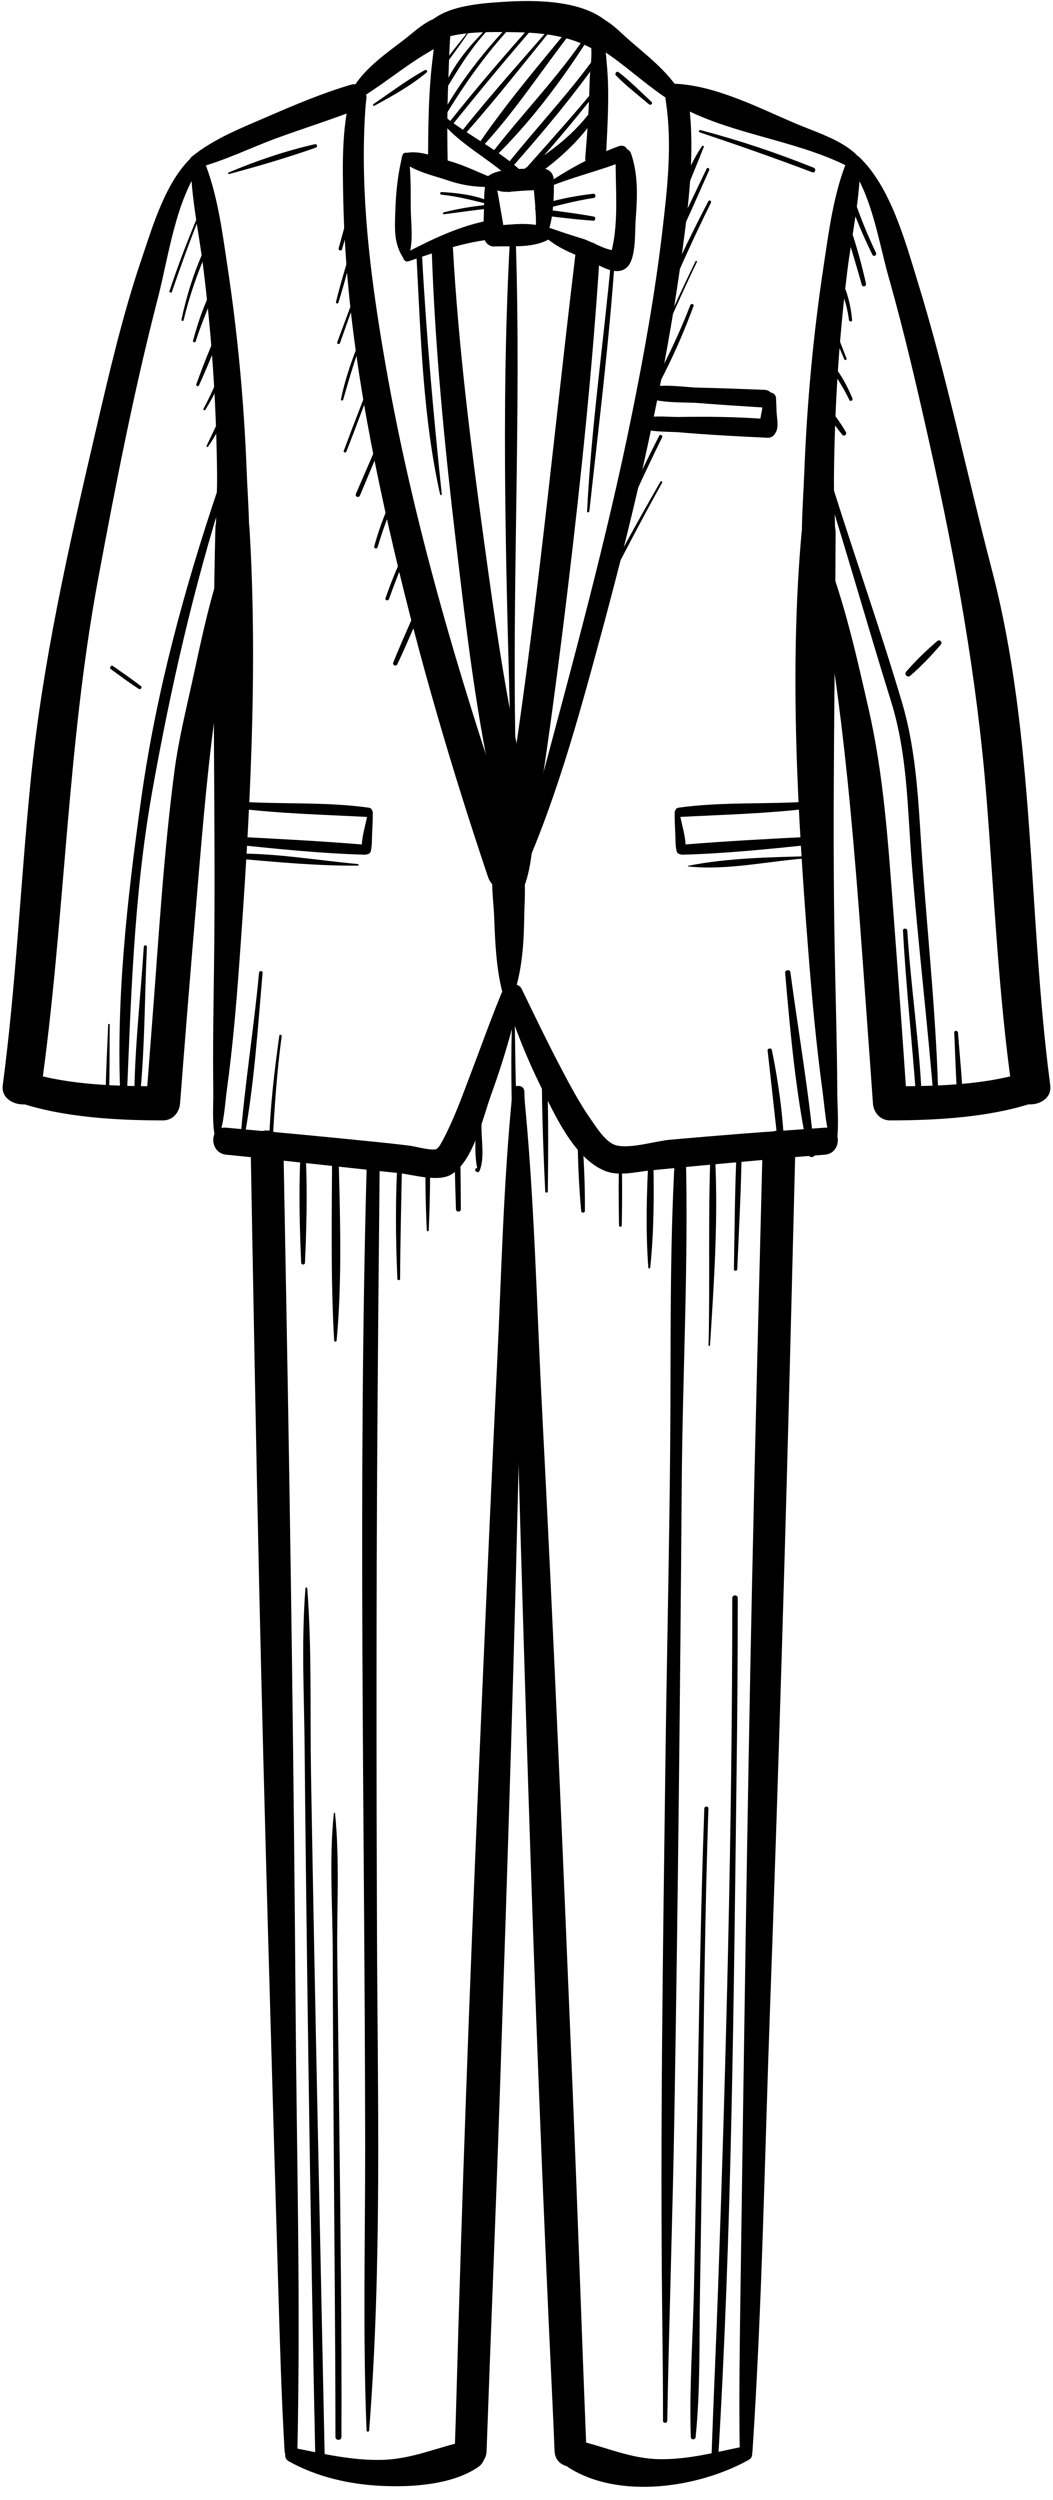 <?xml version="1.0" encoding="UTF-8"?><svg xmlns="http://www.w3.org/2000/svg" xmlns:xlink="http://www.w3.org/1999/xlink" height="514.5" preserveAspectRatio="xMidYMid meet" version="1.0" viewBox="391.6 243.8 216.8 514.5" width="216.8" zoomAndPan="magnify"><g id="change1_1"><path d="M 482.492 283.871 C 485.812 284.188 488.934 285.047 492.16 285.82 C 492.574 285.922 492.703 285.355 492.332 285.203 C 489.238 283.926 485.816 283.496 482.492 283.324 C 482.137 283.305 482.148 283.84 482.492 283.871" fill="inherit"/><path d="M 482.988 287.895 C 486.246 287.492 489.484 286.996 492.75 286.656 C 493.258 286.605 493.262 285.809 492.75 285.859 C 489.461 286.203 486.141 286.672 482.938 287.512 C 482.73 287.562 482.766 287.922 482.988 287.895" fill="inherit"/><path d="M 513.766 283.668 C 509.793 284.145 505.875 284.863 502.109 286.246 C 501.551 286.453 501.766 287.309 502.359 287.152 C 506.176 286.145 509.977 285.141 513.879 284.527 C 514.363 284.453 514.254 283.609 513.766 283.668" fill="inherit"/><path d="M 513.859 288.375 C 510.266 287.707 506.629 287.277 503.008 286.805 C 502.195 286.695 502.191 287.988 503.008 288.086 C 506.578 288.512 510.152 288.98 513.746 289.219 C 514.223 289.25 514.34 288.465 513.859 288.375" fill="inherit"/><path d="M 525.734 264.766 C 523.516 262.711 521.355 260.488 518.949 258.645 C 518.547 258.336 518.086 258.988 518.422 259.332 C 520.508 261.48 522.949 263.336 525.227 265.273 C 525.574 265.57 526.078 265.086 525.734 264.766" fill="inherit"/><path d="M 468.688 265.562 C 472.363 263.555 476.242 261.41 479.453 258.699 C 479.727 258.473 479.379 258.059 479.086 258.223 C 475.41 260.242 471.953 262.859 468.488 265.223 C 468.281 265.363 468.461 265.684 468.688 265.562" fill="inherit"/><path d="M 438.777 279.613 C 444.75 278.012 450.789 276.234 456.621 274.188 C 457.066 274.031 456.891 273.375 456.426 273.48 C 450.398 274.848 444.34 276.902 438.652 279.312 C 438.477 279.387 438.605 279.66 438.777 279.613" fill="inherit"/><path d="M 487.859 250.414 C 486.391 252.438 484.68 254.293 483.297 256.383 C 483.133 256.629 483.52 256.84 483.688 256.609 C 485.156 254.598 486.656 252.594 488.035 250.516 C 488.109 250.406 487.938 250.309 487.859 250.414" fill="inherit"/><path d="M 492.387 249.137 C 488.746 252.602 485.258 256.699 483.188 261.32 C 483.016 261.695 483.531 262.02 483.754 261.648 C 486.395 257.242 489.004 253.07 492.617 249.367 C 492.766 249.215 492.539 248.988 492.387 249.137" fill="inherit"/><path d="M 496.301 249.051 C 491.211 254.441 486.586 260.348 482.891 266.789 C 482.645 267.219 483.297 267.598 483.551 267.176 C 487.41 260.844 491.648 254.898 496.688 249.438 C 496.926 249.18 496.543 248.793 496.301 249.051" fill="inherit"/><path d="M 502.539 247.289 C 496.047 254.492 489.719 261.844 483.707 269.457 C 483.383 269.871 483.961 270.461 484.293 270.043 C 490.375 262.48 496.547 254.996 502.961 247.711 C 503.211 247.426 502.797 247.004 502.539 247.289" fill="inherit"/><path d="M 505.984 248.215 C 499.559 255.621 492.949 262.938 486.836 270.602 C 486.488 271.043 487.082 271.672 487.469 271.234 C 493.977 263.879 500.051 256.098 506.25 248.48 C 506.398 248.297 506.145 248.031 505.984 248.215" fill="inherit"/><path d="M 508.816 249.543 C 502.301 257.48 495.434 265.535 489.711 274.07 C 489.453 274.453 490.035 274.895 490.352 274.562 C 497.402 267.145 503.125 258.207 509.422 250.148 C 509.758 249.723 509.168 249.109 508.816 249.543" fill="inherit"/><path d="M 512.633 250.531 C 506.621 259.637 499.008 267.25 492.438 275.871 C 492.113 276.297 492.797 276.781 493.16 276.43 C 500.82 269.027 507.613 259.914 513.277 250.91 C 513.535 250.5 512.895 250.133 512.633 250.531" fill="inherit"/><path d="M 513.996 255.695 C 508.371 263.445 501.789 270.359 495.844 277.848 C 495.406 278.398 496.152 279.195 496.641 278.641 C 503.012 271.449 509.254 264.016 514.82 256.176 C 515.176 255.672 514.352 255.203 513.996 255.695" fill="inherit"/><path d="M 515.48 260.418 C 510.637 266.402 505.492 272.125 500.379 277.879 C 499.945 278.367 500.656 279.086 501.098 278.598 C 506.258 272.879 511.195 266.938 515.914 260.848 C 516.148 260.543 515.73 260.109 515.48 260.418" fill="inherit"/><path d="M 535.672 271.039 C 543.449 273.645 551.184 276.355 558.855 279.262 C 559.449 279.488 559.695 278.547 559.117 278.312 C 551.504 275.258 543.73 272.648 535.797 270.57 C 535.492 270.492 535.375 270.941 535.672 271.039" fill="inherit"/><path d="M 512.941 349.016 C 514.84 331.625 517.027 314.195 518.207 296.738 C 518.238 296.262 517.516 296.273 517.473 296.738 C 515.871 314.148 513.352 331.551 512.473 349.016 C 512.457 349.32 512.91 349.309 512.941 349.016" fill="inherit"/><path d="M 482.555 345.52 C 480.863 329.324 479.379 312.926 478.516 296.742 C 478.477 296.004 477.316 296 477.359 296.742 C 478.219 312.84 478.664 329.719 482.215 345.566 C 482.258 345.75 482.574 345.715 482.555 345.52" fill="inherit"/><path d="M 444.934 444 C 443.855 455.566 441.969 467.098 441.07 478.672 C 441.039 479.055 441.672 479.145 441.746 478.762 C 443.926 467.371 444.66 455.543 445.668 444 C 445.711 443.527 444.977 443.531 444.934 444" fill="inherit"/><path d="M 449.109 456.938 C 448.086 464.234 447.207 471.633 447 479 C 446.984 479.457 447.676 479.449 447.703 479 C 448.141 471.648 448.598 464.375 449.594 457.07 C 449.637 456.754 449.152 456.617 449.109 456.938" fill="inherit"/><path d="M 553.25 444 C 554.32 456.402 555.477 469.332 558.133 481.508 C 558.273 482.16 559.375 482.031 559.312 481.348 C 558.195 468.848 555.996 456.301 554.324 443.855 C 554.242 443.25 553.195 443.387 553.25 444" fill="inherit"/><path d="M 549.641 460.012 C 550.41 466.781 551.125 473.562 551.906 480.336 C 551.992 481.074 553.129 481.113 553.098 480.336 C 552.824 473.527 551.898 466.559 550.516 459.895 C 550.414 459.41 549.582 459.508 549.641 460.012" fill="inherit"/><path d="M 465.27 421.621 C 457.078 420.879 448.789 419.422 440.555 419.473 C 439.871 419.477 439.895 420.461 440.555 420.52 C 448.73 421.234 457.059 422.02 465.27 421.949 C 465.48 421.945 465.477 421.637 465.27 421.621" fill="inherit"/><path d="M 533.273 422.117 C 541.543 423.023 550.277 420.883 558.543 420.387 C 558.789 420.371 558.797 419.988 558.543 419.996 C 550.234 420.234 541.418 420.348 533.258 421.992 C 533.184 422.008 533.211 422.109 533.273 422.117" fill="inherit"/><path d="M 432.855 287.039 C 430.527 292.516 428.352 298.059 426.496 303.715 C 426.391 304.031 426.887 304.164 426.992 303.852 C 428.93 298.242 430.938 292.672 433.184 287.18 C 433.258 286.992 432.934 286.852 432.855 287.039" fill="inherit"/><path d="M 429.406 309.695 C 430.594 304.695 432.289 299.898 434.336 295.188 C 434.496 294.816 433.957 294.488 433.781 294.863 C 431.602 299.578 430.051 304.496 428.957 309.57 C 428.895 309.863 429.34 309.992 429.406 309.695" fill="inherit"/><path d="M 431.887 314.062 C 432.895 310.898 434.16 307.855 435.402 304.781 C 435.566 304.375 434.879 304.082 434.688 304.48 C 433.242 307.5 432.219 310.684 431.348 313.91 C 431.25 314.262 431.777 314.402 431.887 314.062" fill="inherit"/><path d="M 432.555 323.137 C 434.199 319.531 435.719 315.844 437.109 312.133 C 437.258 311.738 436.594 311.453 436.422 311.844 C 434.832 315.477 433.348 319.176 432.012 322.906 C 431.902 323.219 432.414 323.441 432.555 323.137" fill="inherit"/><path d="M 433.891 328.133 C 436.07 324.562 437.867 320.793 438.941 316.742 C 439.043 316.359 438.484 316.215 438.355 316.578 C 436.988 320.477 435.484 324.273 433.5 327.902 C 433.359 328.16 433.738 328.383 433.891 328.133" fill="inherit"/><path d="M 434.43 335.723 C 436.09 333.41 437.371 330.77 438.355 328.105 C 438.477 327.777 437.93 327.539 437.785 327.863 C 436.613 330.453 435.34 332.98 434.133 335.551 C 434.039 335.75 434.301 335.902 434.43 335.723" fill="inherit"/><path d="M 571.957 295.824 C 570.246 292.258 568.762 288.609 567.492 284.863 C 567.285 284.254 566.312 284.523 566.527 285.129 C 567.871 288.934 569.438 292.637 571.227 296.25 C 571.469 296.738 572.188 296.312 571.957 295.824" fill="inherit"/><path d="M 569.895 302.184 C 569.148 298.812 568.254 295.477 567.18 292.191 C 566.957 291.508 565.883 291.797 566.098 292.492 C 567.113 295.789 568.102 299.094 569.035 302.418 C 569.188 302.973 570.016 302.742 569.895 302.184" fill="inherit"/><path d="M 567.035 309.66 C 566.75 306.418 565.922 303.32 564.355 300.457 C 564.094 299.98 563.387 300.402 563.629 300.883 C 565.012 303.676 565.996 306.566 566.395 309.66 C 566.445 310.062 567.07 310.078 567.035 309.66" fill="inherit"/><path d="M 565.895 317.605 C 564.957 315.141 563.988 312.688 563.012 310.238 C 562.848 309.82 562.16 310.008 562.336 310.426 C 563.359 312.887 564.391 315.344 565.453 317.789 C 565.562 318.039 565.992 317.859 565.895 317.605" fill="inherit"/><path d="M 567.102 325.766 C 566.09 323.383 564.879 321.09 563.277 319.051 C 562.977 318.664 562.336 319.164 562.602 319.57 C 564.016 321.695 565.371 323.82 566.48 326.129 C 566.684 326.551 567.277 326.18 567.102 325.766" fill="inherit"/><path d="M 565.766 332.742 C 564.711 330.883 563.375 329.129 562.109 327.406 C 561.727 326.887 560.848 327.363 561.219 327.93 C 562.422 329.746 563.633 331.637 565.043 333.301 C 565.387 333.711 566.02 333.188 565.766 332.742" fill="inherit"/><path d="M 536.133 273.883 C 533.918 277.152 532.297 281.086 531.246 284.887 C 531.098 285.438 531.898 285.637 532.094 285.117 C 533.48 281.383 535.051 277.746 536.504 274.039 C 536.594 273.816 536.254 273.703 536.133 273.883" fill="inherit"/><path d="M 537.086 278.52 C 534.562 283.809 531.973 289.078 529.602 294.438 C 529.383 294.926 530.09 295.359 530.328 294.863 C 532.875 289.574 535.215 284.184 537.609 278.828 C 537.77 278.473 537.254 278.16 537.086 278.52" fill="inherit"/><path d="M 537.449 285.203 C 533.352 293.043 529.555 301.016 526.203 309.207 C 525.969 309.785 526.902 310.031 527.137 309.465 C 530.516 301.371 534.078 293.367 537.977 285.512 C 538.152 285.164 537.637 284.855 537.449 285.203" fill="inherit"/><path d="M 534.809 297.559 C 531.008 305.359 527.441 313.262 524.121 321.277 C 524.004 321.566 524.473 321.691 524.59 321.406 C 527.859 313.41 531.352 305.512 535.078 297.719 C 535.164 297.535 534.895 297.379 534.809 297.559" fill="inherit"/><path d="M 533.73 306.598 C 530.438 315.047 526.336 323.039 521.543 330.73 C 521.215 331.254 522.035 331.727 522.363 331.211 C 527.285 323.52 531.242 315.348 534.391 306.781 C 534.547 306.363 533.887 306.191 533.73 306.598" fill="inherit"/><path d="M 527.324 333.473 C 523.992 340.031 520.793 346.656 517.887 353.418 C 517.676 353.91 518.395 354.344 518.617 353.844 C 521.605 347.113 524.656 340.422 527.922 333.816 C 528.113 333.426 527.527 333.074 527.324 333.473" fill="inherit"/><path d="M 527.57 342.941 C 522.953 351 518.398 359.125 514.297 367.457 C 514.117 367.816 514.648 368.133 514.836 367.773 C 519.148 359.531 523.387 351.27 527.922 343.148 C 528.051 342.922 527.703 342.715 527.57 342.941" fill="inherit"/><path d="M 464.062 285.977 C 462.855 288.816 462.172 291.945 461.324 294.906 C 461.195 295.352 461.895 295.543 462.02 295.098 C 462.84 292.145 463.895 289.133 464.352 286.098 C 464.375 285.941 464.141 285.801 464.062 285.977" fill="inherit"/><path d="M 464.781 291.941 C 463.434 296.594 461.926 301.23 460.777 305.938 C 460.695 306.262 461.172 306.391 461.273 306.074 C 462.738 301.457 463.863 296.711 465.129 292.035 C 465.191 291.812 464.848 291.719 464.781 291.941" fill="inherit"/><path d="M 465.734 301.586 C 464.164 305.809 462.594 310.027 461.023 314.246 C 460.891 314.605 461.469 314.762 461.598 314.402 C 463.102 310.164 464.605 305.93 466.109 301.691 C 466.195 301.453 465.82 301.355 465.734 301.586" fill="inherit"/><path d="M 466.781 311.215 C 464.723 315.945 462.848 320.879 461.801 325.945 C 461.738 326.238 462.168 326.359 462.25 326.066 C 463.688 321.066 465.105 316.168 467.125 311.359 C 467.207 311.164 466.867 311.02 466.781 311.215" fill="inherit"/><path d="M 468.391 320.918 C 466.379 326.137 464.305 331.336 462.375 336.586 C 462.25 336.926 462.785 337.066 462.918 336.734 C 464.965 331.535 466.875 326.273 468.844 321.043 C 468.949 320.762 468.496 320.641 468.391 320.918" fill="inherit"/><path d="M 471.641 329.797 C 469.387 335.004 467.137 340.207 464.887 345.414 C 464.625 346.012 465.457 346.371 465.715 345.762 C 467.906 340.531 470.102 335.305 472.297 330.074 C 472.453 329.703 471.801 329.426 471.641 329.797" fill="inherit"/><path d="M 474.793 341.547 C 472.152 346.211 470.047 351.059 468.656 356.238 C 468.539 356.676 469.203 356.859 469.336 356.426 C 470.863 351.371 472.75 346.465 475.211 341.789 C 475.355 341.516 474.945 341.273 474.793 341.547" fill="inherit"/><path d="M 476.062 354.844 C 474.137 358.77 472.41 362.773 470.965 366.898 C 470.805 367.355 471.527 367.551 471.688 367.098 C 473.137 363.035 474.727 359.039 476.551 355.129 C 476.703 354.805 476.227 354.52 476.062 354.844" fill="inherit"/><path d="M 477.188 369.391 C 475.629 372.988 473.996 376.562 472.551 380.207 C 472.359 380.68 473.156 381.02 473.379 380.555 C 475.047 377.059 476.543 373.473 478.105 369.926 C 478.379 369.305 477.461 368.766 477.188 369.391" fill="inherit"/><path d="M 577.512 435.336 C 578.133 446.91 579.41 458.449 580.25 470.008 C 580.305 470.742 581.441 470.758 581.406 470.008 C 580.891 458.422 579.137 446.914 578.402 435.336 C 578.363 434.77 577.48 434.762 577.512 435.336" fill="inherit"/><path d="M 588.062 456.324 C 588.312 461.312 588.371 466.359 588.871 471.332 C 588.938 471.957 589.887 471.988 589.871 471.332 C 589.766 466.332 589.203 461.312 588.844 456.324 C 588.809 455.828 588.035 455.82 588.062 456.324" fill="inherit"/><path d="M 421.203 438.66 C 420.492 449.812 419.121 461.156 419.25 472.336 C 419.254 472.902 420.043 472.867 420.109 472.336 C 421.449 461.238 421.332 449.824 421.844 438.66 C 421.863 438.246 421.23 438.25 421.203 438.66" fill="inherit"/><path d="M 413.875 454.668 C 413.656 460.324 413.309 466.004 413.328 471.664 C 413.328 472.059 413.918 472.055 413.938 471.664 C 414.223 466.012 414.141 460.328 414.188 454.668 C 414.191 454.465 413.883 454.469 413.875 454.668" fill="inherit"/><path d="M 542.367 572.684 C 542.367 620.004 541.105 667.352 539.445 714.645 C 539.027 726.539 538.461 738.426 538.055 750.32 C 538.023 751.211 539.379 751.199 539.43 750.32 C 542.285 703.129 542.66 655.648 543.258 608.387 C 543.406 596.484 543.508 584.586 543.492 572.684 C 543.488 571.957 542.367 571.957 542.367 572.684" fill="inherit"/><path d="M 536.609 616 C 535.832 637.551 535.52 659.113 535.129 680.672 C 534.926 692.078 534.723 703.48 534.477 714.887 C 534.254 725.004 533.5 735.23 533.824 745.344 C 533.844 746 534.762 745.977 534.824 745.344 C 535.816 735.531 535.547 725.484 535.715 715.629 C 535.918 703.98 536.07 692.324 536.227 680.672 C 536.512 659.113 536.738 637.551 537.453 616 C 537.473 615.457 536.629 615.461 536.609 616" fill="inherit"/><path d="M 454.488 570.684 C 453.617 581.648 454.23 592.875 454.324 603.863 C 454.453 618.773 454.637 633.684 454.828 648.594 C 455.191 676.824 455.645 705.051 456.18 733.277 C 456.297 739.297 456.43 745.316 456.555 751.34 C 456.578 752.586 458.52 752.59 458.492 751.34 C 457.512 703.855 456.438 656.367 455.633 608.883 C 455.414 596.199 455.828 583.328 454.863 570.684 C 454.848 570.441 454.508 570.441 454.488 570.684" fill="inherit"/><path d="M 460.332 617 C 459.355 626.309 460.078 636.031 460.102 645.379 C 460.129 657.309 460.211 669.238 460.281 681.164 C 460.414 702.555 460.656 723.945 460.664 745.332 C 460.664 746.129 461.898 746.129 461.898 745.332 C 461.977 723.941 461.711 702.555 461.457 681.164 C 461.316 669.457 461.18 657.746 461.039 646.039 C 460.926 636.453 461.555 626.539 460.582 617 C 460.566 616.84 460.348 616.84 460.332 617" fill="inherit"/><path d="M 497.191 450 C 496.758 458.211 496.844 466.453 497.047 474.672 C 497.062 475.336 498.105 475.332 498.074 474.672 C 497.699 466.445 497.656 458.23 497.535 450 C 497.531 449.777 497.203 449.781 497.191 450" fill="inherit"/><path d="M 504.387 488.996 C 504.516 479.355 504.512 469.637 504.066 460 C 504.039 459.43 503.184 459.426 503.176 460 C 503.062 469.645 503.391 479.363 503.855 488.996 C 503.871 489.34 504.383 489.344 504.387 488.996" fill="inherit"/><path d="M 512.023 493 C 512.066 487.789 511.828 482.527 511.43 477.336 C 511.387 476.762 510.52 476.742 510.523 477.336 C 510.566 482.547 510.773 487.809 511.258 493 C 511.301 493.484 512.02 493.504 512.023 493" fill="inherit"/><path d="M 537.781 520.664 C 538.629 507.551 539.52 494.137 538.785 481 C 538.754 480.418 537.902 480.414 537.879 481 C 537.371 494.195 537.793 507.457 537.484 520.664 C 537.48 520.855 537.77 520.855 537.781 520.664" fill="inherit"/><path d="M 543.391 505 C 543.746 496.562 544.23 488.117 544.312 479.672 C 544.32 479.023 543.348 479.031 543.312 479.672 C 542.887 488.105 542.855 496.559 542.703 505 C 542.695 505.445 543.371 505.441 543.391 505" fill="inherit"/><path d="M 519.613 496 C 519.68 492.332 519.719 488.668 519.66 485 C 519.656 484.578 519.012 484.578 519.004 485 C 518.945 488.668 518.988 492.332 519.051 496 C 519.059 496.363 519.609 496.363 519.613 496" fill="inherit"/><path d="M 525.473 504.664 C 526.262 497.25 526.27 489.457 526.105 482 C 526.09 481.363 525.152 481.367 525.121 482 C 524.734 489.441 524.516 497.23 525.082 504.664 C 525.102 504.922 525.445 504.914 525.473 504.664" fill="inherit"/><path d="M 454.391 503.668 C 454.707 496.602 454.879 489.402 454.586 482.332 C 454.555 481.578 453.445 481.578 453.414 482.332 C 453.121 489.402 453.293 496.602 453.609 503.668 C 453.633 504.168 454.367 504.172 454.391 503.668" fill="inherit"/><path d="M 460.91 519.664 C 462.082 506.957 461.605 493.762 461.293 481.004 C 461.27 480.16 459.984 480.156 459.98 481.004 C 459.922 493.832 459.664 506.859 460.395 519.664 C 460.414 520 460.879 519.992 460.91 519.664" fill="inherit"/><path d="M 473.98 507 C 474.012 498.547 474.25 490.113 474.395 481.664 C 474.402 481.086 473.539 481.098 473.504 481.664 C 472.977 490.074 473.047 498.586 473.414 507 C 473.434 507.359 473.977 507.363 473.98 507" fill="inherit"/><path d="M 479.871 497 C 480.086 492.012 480.207 486.992 480.113 482 C 480.102 481.426 479.23 481.426 479.223 482 C 479.129 486.992 479.246 492.012 479.465 497 C 479.477 497.262 479.859 497.262 479.871 497" fill="inherit"/><path d="M 486.477 492.668 C 486.445 486.441 486.41 480.223 486.137 474 C 486.109 473.371 485.156 473.363 485.152 474 C 485.098 480.227 485.281 486.445 485.477 492.668 C 485.496 493.309 486.477 493.312 486.477 492.668" fill="inherit"/><path d="M 489.508 484.344 C 489.484 484.422 489.465 484.496 489.445 484.574 C 489.414 484.68 489.465 484.805 489.562 484.859 C 489.645 484.906 489.73 484.953 489.816 485 C 489.961 485.078 490.188 485.047 490.266 484.883 C 491.434 482.414 490.711 478.547 490.734 475.859 C 490.766 471.465 490.859 467.062 490.766 462.668 C 490.746 461.875 489.543 461.871 489.531 462.668 C 489.473 466.242 489.551 469.812 489.598 473.387 C 489.641 476.812 489.121 481.004 489.883 484.344 C 489.84 484.152 489.555 484.16 489.508 484.344" fill="inherit"/><path d="M 414.449 381.543 C 416.348 382.906 418.219 384.324 420.188 385.586 C 420.523 385.801 420.945 385.277 420.621 385.02 C 418.758 383.555 416.781 382.234 414.844 380.867 C 414.43 380.578 414.043 381.254 414.449 381.543" fill="inherit"/><path d="M 584.562 375.738 C 582.324 377.66 580.117 379.789 578.184 382.012 C 577.672 382.598 578.445 383.375 579.031 382.863 C 581.254 380.926 583.379 378.711 585.293 376.469 C 585.727 375.965 585.07 375.305 584.562 375.738" fill="inherit"/><path d="M 522.668 331.238 C 523.672 332.828 529.719 332.621 531.238 332.754 C 537.328 333.285 543.438 333.594 549.539 333.891 C 552.027 334.012 551.984 330.23 549.539 330.047 C 543.465 329.59 537.328 329.5 531.238 329.617 C 529.531 329.652 523.848 329.004 522.668 330.625 C 522.547 330.789 522.562 331.07 522.668 331.238" fill="inherit"/><path d="M 524.086 324.906 C 525.273 326.891 532.977 326.562 534.875 326.711 C 539.582 327.078 544.293 327.391 549.008 327.684 C 551.348 327.828 551.363 324.117 549.008 324.027 C 544.297 323.84 539.586 323.672 534.875 323.562 C 532.809 323.512 525.57 322.375 524.086 324.32 C 523.965 324.48 523.988 324.746 524.086 324.906" fill="inherit"/><path d="M 550.852 326.953 C 551.129 326.715 551.238 326.414 551.328 326.07 C 550.543 325.855 549.762 325.637 548.977 325.422 C 548.797 326.383 548.609 327.344 548.457 328.312 C 548.23 329.715 547.477 332.043 548.656 333.164 C 549.309 333.777 550.398 333.836 551.043 333.164 C 552.094 332.066 551.551 329.988 551.488 328.598 C 551.449 327.648 551.43 326.695 551.371 325.746 C 551.277 324.188 548.945 324.16 548.934 325.746 C 548.926 326.227 549.066 326.582 549.367 326.953 C 549.742 327.414 550.461 327.289 550.852 326.953" fill="inherit"/><path d="M 496.574 293.406 C 494.625 329.062 495.926 365.043 496.855 400.715 C 496.871 401.316 497.809 401.316 497.793 400.715 C 496.922 364.953 498.965 329.164 497.793 293.406 C 497.766 292.621 496.617 292.625 496.574 293.406" fill="inherit"/><path d="M 482.496 268.883 C 486.641 273.84 492.812 276.73 497.422 281.238 C 498.645 282.438 500.535 280.547 499.297 279.359 C 494.586 274.844 488.527 271.992 483.402 267.977 C 482.758 267.473 481.957 268.238 482.496 268.883" fill="inherit"/><path d="M 513.223 266.727 C 510.676 270.141 507.57 272.938 504.113 275.41 C 501.297 277.426 498.172 279.246 495.746 281.738 C 495.02 282.488 495.945 283.715 496.863 283.188 C 503.559 279.352 510.309 274.012 514.465 267.453 C 514.973 266.652 513.762 266.004 513.223 266.727" fill="inherit"/><path d="M 528.98 742.012 C 529.359 720.859 530.102 699.715 530.457 678.559 C 531.18 635.402 531.637 592.242 531.961 549.082 C 532.133 526.52 533.375 503.895 532.801 481.332 C 532.766 479.898 530.664 479.914 530.582 481.332 C 529.43 501.047 529.75 520.902 529.59 540.641 C 529.406 563.012 528.867 585.379 528.582 607.746 C 528.105 645.047 527.508 682.387 527.938 719.688 C 528.023 727.133 528.121 734.57 528.105 742.012 C 528.105 742.574 528.973 742.574 528.98 742.012" fill="inherit"/><path d="M 467.602 743.992 C 470.273 710.047 469.34 675.539 469.215 641.512 C 469.09 607.684 469.066 573.855 469.285 540.027 C 469.41 520.457 469.602 500.891 469.793 481.324 C 469.809 479.633 467.219 479.637 467.168 481.324 C 465.215 549.262 466.711 617.332 466.781 685.289 C 466.801 704.82 466.285 724.48 467.07 743.992 C 467.086 744.34 467.574 744.332 467.602 743.992" fill="inherit"/><path d="M 436.57 344.164 C 429.539 364.926 423.75 386.285 420.699 408.023 C 417.754 429.02 415.258 450.859 416.52 472.07 C 416.559 472.773 417.582 472.777 417.613 472.07 C 418.555 450.07 419.059 428.496 422.93 406.738 C 426.676 385.68 431.402 364.926 437.867 344.52 C 438.129 343.691 436.848 343.352 436.57 344.164" fill="inherit"/><path d="M 584.824 471.09 C 584.477 454.246 582.66 437.512 581.473 420.723 C 580.691 409.691 580.445 398.918 577.285 388.27 C 572.906 373.52 567.797 359.016 563.176 344.367 C 562.922 343.566 561.652 343.91 561.906 344.719 C 566.449 359.113 570.555 373.711 575.055 388.141 C 578.461 399.062 578.426 410.199 579.32 421.551 C 580.629 438.086 582.598 454.559 583.922 471.09 C 583.965 471.664 584.84 471.68 584.824 471.09" fill="inherit"/><path d="M 440.004 417.613 C 448.875 418.527 457.801 419.461 466.719 419.699 C 468.062 419.738 468.023 417.746 466.719 417.641 C 457.828 416.91 448.914 416.438 440.004 415.988 C 438.945 415.934 438.984 417.508 440.004 417.613" fill="inherit"/><path d="M 440.348 410.156 C 449.27 411.25 458.332 411.469 467.309 411.934 C 468.379 411.988 468.656 410.184 467.562 410.027 C 458.578 408.766 449.387 409.379 440.348 408.75 C 439.43 408.688 439.473 410.051 440.348 410.156" fill="inherit"/><path d="M 467.363 410.828 C 467.012 413.336 465.902 416.145 466.117 418.672 C 466.203 419.656 467.715 420.02 467.961 418.918 C 468.238 417.656 468.156 416.32 468.227 415.027 C 468.305 413.672 468.355 412.32 468.348 410.965 C 468.344 410.422 467.445 410.254 467.363 410.828" fill="inherit"/><path d="M 558.848 415.988 C 549.938 416.438 541.02 416.91 532.133 417.641 C 530.828 417.746 530.785 419.738 532.133 419.699 C 541.051 419.461 549.977 418.527 558.848 417.613 C 559.863 417.508 559.906 415.934 558.848 415.988" fill="inherit"/><path d="M 558.504 408.75 C 549.465 409.379 540.273 408.766 531.285 410.027 C 530.207 410.18 530.461 411.988 531.543 411.934 C 540.516 411.469 549.582 411.25 558.504 410.156 C 559.379 410.051 559.426 408.688 558.504 408.75" fill="inherit"/><path d="M 530.504 410.965 C 530.492 412.32 530.547 413.672 530.621 415.027 C 530.695 416.32 530.609 417.656 530.891 418.918 C 531.133 420.012 532.648 419.664 532.73 418.672 C 532.945 416.145 531.84 413.336 531.484 410.828 C 531.406 410.262 530.508 410.414 530.504 410.965" fill="inherit"/><path d="M 480.906 252.375 C 485.488 250.285 491.348 250.367 496.281 250.406 C 502.062 250.453 507.84 250.844 513.035 253.555 C 516.117 255.168 519.676 251.105 516.898 248.551 C 511.688 243.762 501.723 243.75 495.129 244.188 C 490.223 244.516 480.777 245.066 478.609 250.609 C 478.059 252.023 479.812 252.871 480.906 252.375" fill="inherit"/><path d="M 480.48 294.926 C 481.125 315.148 483.121 335.363 485.48 355.449 C 487.598 373.453 489.707 391.68 493.789 409.363 C 494.777 413.664 501.5 411.844 500.418 407.539 C 496.059 390.223 493.617 372.344 491.188 354.676 C 488.461 334.852 485.977 314.918 484.855 294.926 C 484.695 292.137 480.391 292.094 480.48 294.926" fill="inherit"/><path d="M 483.652 247.656 C 481.148 248.457 481.039 253.02 480.773 255.027 C 479.766 262.609 479.766 270.398 479.719 278.031 C 479.703 280.645 483.832 280.648 483.781 278.031 C 483.672 272.203 483.645 266.371 483.898 260.551 C 483.949 259.348 484.191 250.59 484.434 250.488 C 486.125 249.789 485.504 247.066 483.652 247.656" fill="inherit"/><path d="M 466.754 263.418 C 470.648 260.922 474.289 258.012 478.211 255.52 C 480.496 254.07 483.062 252.938 484.738 250.762 C 486.098 248.996 483.859 246.949 482.09 247.32 C 479.363 247.891 476.883 250.375 474.73 252.016 C 471.207 254.699 467.113 257.574 464.656 261.324 C 463.82 262.598 465.48 264.234 466.754 263.418" fill="inherit"/><path d="M 463.773 263.336 C 461.922 270.285 462.137 277.996 462.281 285.102 C 462.781 309.398 467.242 333.555 472.762 357.152 C 478.066 379.852 484.656 402.227 492.09 424.316 C 493.648 428.949 501.055 426.934 499.441 422.289 C 487.695 388.441 477.078 353.961 470.938 318.605 C 468.191 302.777 466.023 286.711 466.594 270.613 C 466.66 268.656 466.848 265.25 467.027 264.234 C 467.398 262.133 464.344 261.203 463.773 263.336" fill="inherit"/><path d="M 531.246 262.129 C 528.742 258.281 524.742 255.16 521.301 252.188 C 519.219 250.387 517.059 247.938 514.355 247.129 C 512.449 246.555 510.598 248.848 511.711 250.57 C 513.184 252.844 515.863 254.219 518.012 255.793 C 521.746 258.531 525.277 261.703 529.152 264.227 C 530.426 265.051 532.074 263.402 531.246 262.129" fill="inherit"/><path d="M 432.387 278.301 C 437.941 276.836 443.273 274.164 448.672 272.191 C 454.156 270.188 459.754 268.445 465.188 266.316 C 468.258 265.113 467.109 260.277 463.793 261.254 C 457.988 262.965 452.348 265.352 446.805 267.754 C 441.465 270.066 435.613 272.328 431.078 276.055 C 429.996 276.941 431.172 278.621 432.387 278.301" fill="inherit"/><path d="M 567.992 275.703 C 564.941 272.613 559.395 270.914 555.512 269.266 C 547.766 265.984 538.98 261.383 530.457 261.027 C 528.527 260.945 527.996 263.578 529.512 264.52 C 540.496 271.379 554.773 272.258 566.176 278.059 C 567.656 278.812 569.23 276.957 567.992 275.703" fill="inherit"/><path d="M 495.535 448.82 C 497.516 455.262 500.055 461.574 503.047 467.617 C 505.848 473.277 509.805 482.164 516.105 484.754 C 519.051 485.965 522.695 484.938 525.746 484.648 C 530.801 484.164 535.852 483.668 540.906 483.219 C 547.742 482.609 554.586 481.957 561.43 481.441 C 564.977 481.172 565.008 475.609 561.43 475.879 C 555.586 476.316 549.734 476.695 543.895 477.156 C 539.117 477.535 534.344 477.93 529.57 478.359 C 526.488 478.637 521.566 480.23 518.57 479.539 C 516.363 479.031 514.43 475.855 513.246 474.172 C 510.98 470.938 509.121 467.441 507.281 463.961 C 504.391 458.492 501.719 452.91 499.02 447.352 C 498.074 445.402 494.902 446.77 495.535 448.82" fill="inherit"/><path d="M 566.078 276.676 C 563.211 283.566 562.234 291.551 561.121 298.898 C 560.098 305.664 559.273 312.465 558.629 319.273 C 557.945 326.488 557.477 333.727 557.195 340.969 C 556.926 348.062 556.125 355.723 557.414 362.727 C 557.922 365.469 562.684 365.586 563.082 362.727 C 564.027 355.934 563.234 348.777 563.301 341.914 C 563.371 334.676 563.633 327.438 564.105 320.215 C 564.559 313.312 565.211 306.43 566.055 299.566 C 566.969 292.141 568.715 284.523 568.719 277.031 C 568.719 275.406 566.625 275.355 566.078 276.676" fill="inherit"/><path d="M 563.742 479.676 C 564.41 476.117 564.008 472.191 563.988 468.578 C 563.941 458.824 563.637 449.074 563.453 439.324 C 562.922 410.633 563.562 382.008 563.641 353.328 C 563.652 348.758 557.035 348.91 556.641 353.328 C 554.105 381.707 555.785 410.969 558 439.324 C 558.75 448.953 559.621 458.566 560.922 468.145 C 561.43 471.871 561.613 476.141 562.961 479.676 C 563.086 480.012 563.66 480.109 563.742 479.676" fill="inherit"/><path d="M 566.461 277.648 C 571.172 284.078 572.477 293.508 574.602 300.988 C 577.812 312.289 580.441 323.758 583.012 335.219 C 588.41 359.312 592.777 383.492 594.723 408.148 C 596.309 428.23 597.145 448.27 599.98 468.242 C 600.605 472.656 608.426 471.652 607.836 467.18 C 603.195 431.945 604.832 395.484 595.773 360.902 C 590.598 341.133 586.512 321.121 580.477 301.57 C 577.949 293.391 574.938 282.203 568.473 276.098 C 567.465 275.145 565.566 276.43 566.461 277.648" fill="inherit"/><path d="M 558.535 354.207 C 565.66 388.027 567.719 420.883 570.23 455.523 C 570.602 460.637 570.969 465.754 571.324 470.871 C 571.457 472.766 572.828 474.383 574.836 474.383 C 584.375 474.379 595.305 473.773 604.406 470.738 C 608.352 469.43 606.695 463.211 602.68 464.473 C 594.09 467.172 583.797 467.371 574.836 467.359 C 576.008 468.531 577.176 469.699 578.348 470.871 C 577.449 457.559 576.504 444.25 575.492 430.945 C 574.434 417.016 573.531 403.199 570.406 389.57 C 567.648 377.531 564.895 364.965 559.852 353.652 C 559.504 352.875 558.379 353.453 558.535 354.207" fill="inherit"/><path d="M 494.832 448.254 C 492.508 453.906 490.469 459.676 488.285 465.387 C 486.977 468.824 485.715 472.285 484.168 475.625 C 483.574 476.906 482.961 478.188 482.238 479.398 C 481.672 480.348 481.012 480.453 481.609 480.273 C 480.254 480.68 477.246 479.734 475.816 479.566 C 473.73 479.316 471.641 479.082 469.551 478.867 C 464.879 478.391 460.203 477.934 455.527 477.48 C 449.742 476.922 443.949 476.438 438.168 475.879 C 434.605 475.531 434.629 481.098 438.168 481.441 C 444.758 482.078 451.34 482.836 457.926 483.531 C 463.156 484.086 468.387 484.684 473.621 485.219 C 476.578 485.52 481.57 487.086 484.309 485.621 C 488.98 483.113 491.066 473.684 492.688 469.191 C 495.031 462.703 497.07 456.016 498.508 449.266 C 499.031 446.812 495.75 446.023 494.832 448.254" fill="inherit"/><path d="M 430.879 277.031 C 430.883 284.215 432.535 291.512 433.422 298.629 C 434.316 305.805 435.012 313 435.488 320.215 C 435.945 327.121 436.207 334.047 436.289 340.969 C 436.371 348.137 435.527 355.633 436.516 362.727 C 436.914 365.586 441.676 365.473 442.18 362.727 C 443.473 355.715 442.672 348.066 442.398 340.969 C 442.121 333.727 441.648 326.488 440.969 319.273 C 440.32 312.461 439.496 305.664 438.473 298.898 C 437.367 291.559 436.383 283.555 433.52 276.676 C 432.977 275.367 430.879 275.395 430.879 277.031" fill="inherit"/><path d="M 436.637 477.766 C 437.77 474.727 437.891 471.145 438.328 467.941 C 439.512 459.285 440.25 450.578 440.883 441.867 C 443.031 412.266 444.742 381.984 442.957 352.328 C 442.688 347.859 436.078 347.793 435.957 352.328 C 435.148 382.133 436.055 412.043 435.676 441.867 C 435.562 450.668 435.398 459.469 435.512 468.27 C 435.551 471.387 435.242 474.707 435.855 477.766 C 435.941 478.195 436.512 478.109 436.637 477.766" fill="inherit"/><path d="M 431.125 276.098 C 425.676 281.25 423.086 290.215 420.758 297.082 C 416.898 308.438 414.152 320.27 411.434 331.938 C 405.801 356.102 400.328 380.012 397.883 404.773 C 395.828 425.57 394.902 446.449 392.164 467.18 C 391.578 471.602 399.387 472.703 400.02 468.242 C 404.996 433.234 405.316 397.855 411.789 363.035 C 415.398 343.633 419.172 324.234 424.113 305.117 C 426.344 296.492 427.738 285.027 433.137 277.648 C 434.02 276.441 432.141 275.137 431.125 276.098" fill="inherit"/><path d="M 439.746 353.652 C 435.281 363.703 433.246 374.785 430.863 385.469 C 429.609 391.09 428.273 396.727 427.523 402.441 C 425.234 419.887 424.227 437.555 422.859 455.094 C 422.449 460.352 422.047 465.613 421.652 470.871 C 422.824 469.699 423.992 468.531 425.164 467.359 C 416.203 467.371 405.91 467.172 397.32 464.473 C 393.309 463.211 391.645 469.426 395.594 470.738 C 404.695 473.773 415.625 474.379 425.164 474.383 C 427.168 474.383 428.531 472.766 428.676 470.871 C 429.672 457.902 430.715 444.941 431.816 431.98 C 432.969 418.398 434.055 404.301 435.77 391.648 C 437.465 379.168 438.484 366.551 441.059 354.207 C 441.215 353.461 440.098 352.867 439.746 353.652" fill="inherit"/><path d="M 496.977 449.566 C 499.105 444.188 499.477 437.855 499.539 432.113 C 499.57 429.004 500.094 424.668 498.871 421.711 C 497.848 419.234 494.352 418.871 493.449 421.711 C 492.465 424.812 493.199 428.941 493.324 432.113 C 493.551 437.871 493.758 444.031 495.473 449.566 C 495.715 450.352 496.703 450.262 496.977 449.566" fill="inherit"/><path d="M 497.879 426.645 C 505.676 410.105 510.605 391.895 515.371 374.312 C 522.348 348.57 528.539 322.023 532.074 295.57 C 533.492 284.984 534.844 273.918 533.188 263.277 C 532.723 260.309 528.199 261.566 528.664 264.523 C 530.062 273.379 528.984 282.754 527.941 291.582 C 526.453 304.227 524.191 316.789 521.664 329.262 C 516.602 354.234 509.883 378.836 503.312 403.445 C 501.293 411.016 499.625 418.855 496.68 426.141 C 496.402 426.824 497.562 427.316 497.879 426.645" fill="inherit"/><path d="M 510.086 296.035 C 507.395 318.34 505.078 340.688 502.395 362.996 C 501.039 374.23 499.594 385.453 497.973 396.648 C 497.227 401.805 496.445 406.957 495.609 412.102 C 494.895 416.5 493.012 421.902 493.59 426.312 C 493.918 428.828 497.355 430.453 498.828 427.734 C 500.984 423.754 501.086 418.242 501.801 413.805 C 502.629 408.66 503.398 403.508 504.141 398.348 C 505.742 387.137 507.188 375.898 508.535 364.648 C 511.27 341.84 513.637 318.965 515.086 296.035 C 515.289 292.766 510.461 292.918 510.086 296.035" fill="inherit"/><path d="M 512.676 251.219 C 513.969 253.363 513.055 257.863 513.008 260.207 C 512.898 265.555 512.543 270.883 512.105 276.211 C 511.887 278.918 516.23 278.957 516.355 276.211 C 516.656 269.863 517.125 263.344 516.539 257 C 516.32 254.652 516.242 251.586 514.688 249.668 C 513.766 248.523 511.938 249.996 512.676 251.219" fill="inherit"/><path d="M 491.66 281.352 C 491.188 283.031 491.309 284.859 491.258 286.598 C 491.199 288.527 491.094 290.457 491.203 292.391 C 491.27 293.512 492.133 294.574 493.344 294.527 C 497.164 294.383 501.496 294.945 504.898 292.883 C 505.555 292.484 505.668 291.359 504.898 290.992 C 501.316 289.281 497.176 290.023 493.344 290.25 C 494.055 290.965 494.77 291.676 495.48 292.391 C 495.328 290.414 494.953 288.488 494.602 286.539 C 494.27 284.723 494.105 282.828 493.371 281.129 C 493.039 280.352 491.859 280.641 491.66 281.352" fill="inherit"/><path d="M 502.188 293.328 C 505.812 293.785 505.707 282.625 505.605 280.691 C 505.551 279.566 504.676 278.508 503.465 278.551 C 500.816 278.637 489.309 277.691 491.621 282.895 C 491.965 283.668 493.129 283.543 493.508 282.895 C 492.91 282.742 492.883 282.734 493.418 282.867 C 493.555 282.902 493.695 282.938 493.832 282.973 C 494.332 283.094 494.836 283.242 495.352 283.27 C 496.547 283.34 497.84 283.133 499.031 283.07 C 500.512 282.988 501.988 282.91 503.465 282.832 C 502.75 282.117 502.035 281.406 501.324 280.691 C 501.48 282.887 501.77 285.074 501.859 287.277 C 501.918 288.637 502.195 290.711 501.379 291.914 C 500.934 292.57 501.551 293.246 502.188 293.328" fill="inherit"/><path d="M 503.863 282.59 C 509.07 280.301 514.59 279.105 519.852 277.027 C 521.762 276.273 520.973 273.164 518.988 273.895 C 513.539 275.902 508.336 278.781 503.551 282.051 C 503.211 282.277 503.5 282.75 503.863 282.59" fill="inherit"/><path d="M 502.773 291.449 C 505.559 294.676 509.445 295.918 513.238 297.602 C 515.27 298.504 518.543 300.777 520.676 298.824 C 522.621 297.043 522.289 291.477 522.465 289.156 C 522.82 284.527 523.051 279.941 521.559 275.484 C 520.984 273.773 518.406 274.035 518.367 275.918 C 518.234 282.48 519.199 290.434 517.125 296.758 C 517.621 296.262 518.113 295.766 518.609 295.27 C 517.07 295.727 513.289 293.457 511.723 292.98 C 508.941 292.137 506.211 291.219 503.473 290.246 C 502.742 289.988 502.348 290.949 502.773 291.449" fill="inherit"/><path d="M 494.613 281.02 C 491.109 279.812 487.84 278 484.234 276.977 C 481.465 276.188 477.988 274.629 475.109 275.309 C 474.352 275.484 474 276.605 474.629 277.133 C 476.98 279.113 480.891 279.934 483.789 280.922 C 487.438 282.172 490.688 282.445 494.453 282.188 C 495.125 282.141 495.258 281.242 494.613 281.02" fill="inherit"/><path d="M 475.719 297.574 C 481.277 295.684 487.293 293.574 493.156 293.023 C 496.023 292.758 495.512 288.59 492.621 289.098 C 486.434 290.184 480.551 293.023 475.02 295.918 C 474.121 296.391 474.738 297.906 475.719 297.574" fill="inherit"/><path d="M 474.496 275.676 C 473.508 279.441 473.117 283.324 472.992 287.211 C 472.875 290.898 472.625 294.016 474.777 297.113 C 475.012 297.449 475.496 297.395 475.633 297 C 476.836 293.492 476.188 290.055 476.164 286.398 C 476.145 282.805 476.23 279.238 475.699 275.676 C 475.609 275.043 474.641 275.117 474.496 275.676" fill="inherit"/><path d="M 452.824 748.305 C 453.5 717.992 452.691 687.617 452.461 657.301 C 452.102 609.156 451.445 561.023 450.562 512.887 C 450.359 501.828 450.156 490.773 449.953 479.715 C 449.871 475.379 443.121 475.363 443.203 479.715 C 443.758 510.055 444.289 540.391 444.973 570.723 C 446.059 618.867 447.5 667 448.906 715.137 C 449.23 726.203 449.547 737.254 450.199 748.305 C 450.297 749.98 452.785 750.008 452.824 748.305" fill="inherit"/><path d="M 451.066 750.348 C 456.895 753.598 463.605 755.109 470.242 755.41 C 476.512 755.699 484.668 755.172 490 751.562 C 492.793 749.676 491.062 745.426 487.711 746.137 C 481.719 747.41 476.562 749.891 470.242 750.051 C 464.078 750.203 458.215 748.812 452.223 747.605 C 450.625 747.285 449.508 749.48 451.066 750.348" fill="inherit"/><path d="M 497.125 468.473 C 495.23 487.113 494.848 506.004 493.934 524.711 C 492.781 548.328 491.762 571.953 490.73 595.574 C 488.895 637.688 487.254 679.832 486.004 721.965 C 485.742 730.738 485.527 739.512 485.219 748.281 C 485.07 752.508 491.633 752.5 491.781 748.281 C 492.645 723.812 493.676 699.352 494.5 674.879 C 496.09 627.805 497.633 580.73 498.637 533.637 C 499.098 511.977 500.262 490.137 499.562 468.473 C 499.512 466.879 497.281 466.938 497.125 468.473" fill="inherit"/><path d="M 546.527 748.305 C 548.527 717.992 549.043 687.551 550.137 657.195 C 551.871 609.164 553.312 561.125 554.52 513.078 C 554.801 501.957 555.082 490.836 555.363 479.715 C 555.473 475.371 548.723 475.375 548.613 479.715 C 547.848 510.086 547.055 540.453 546.414 570.824 C 545.406 618.863 544.75 666.902 544.062 714.945 C 543.902 726.07 543.73 737.18 543.902 748.305 C 543.93 750.008 546.418 749.98 546.527 748.305" fill="inherit"/><path d="M 544.562 747.328 C 538.883 748.496 533.281 749.996 527.434 749.91 C 521.434 749.82 516.535 747.469 510.855 746.137 C 507.555 745.367 505.719 749.727 508.566 751.562 C 518.984 758.289 535.465 755.789 545.719 750.07 C 547.262 749.211 546.18 747 544.562 747.328" fill="inherit"/><path d="M 497.004 468.473 C 496.398 487.168 497.391 506.02 497.84 524.711 C 498.406 548.336 499.129 571.953 499.855 595.574 C 501.145 637.707 502.664 679.855 504.582 721.965 C 504.98 730.738 505.43 739.508 505.781 748.281 C 505.953 752.492 512.516 752.512 512.348 748.281 C 511.359 723.816 510.551 699.344 509.539 674.879 C 507.602 627.789 505.633 580.703 503.191 533.637 C 502.066 511.961 501.637 490.074 499.441 468.473 C 499.285 466.941 497.055 466.875 497.004 468.473" fill="inherit"/></g></svg>